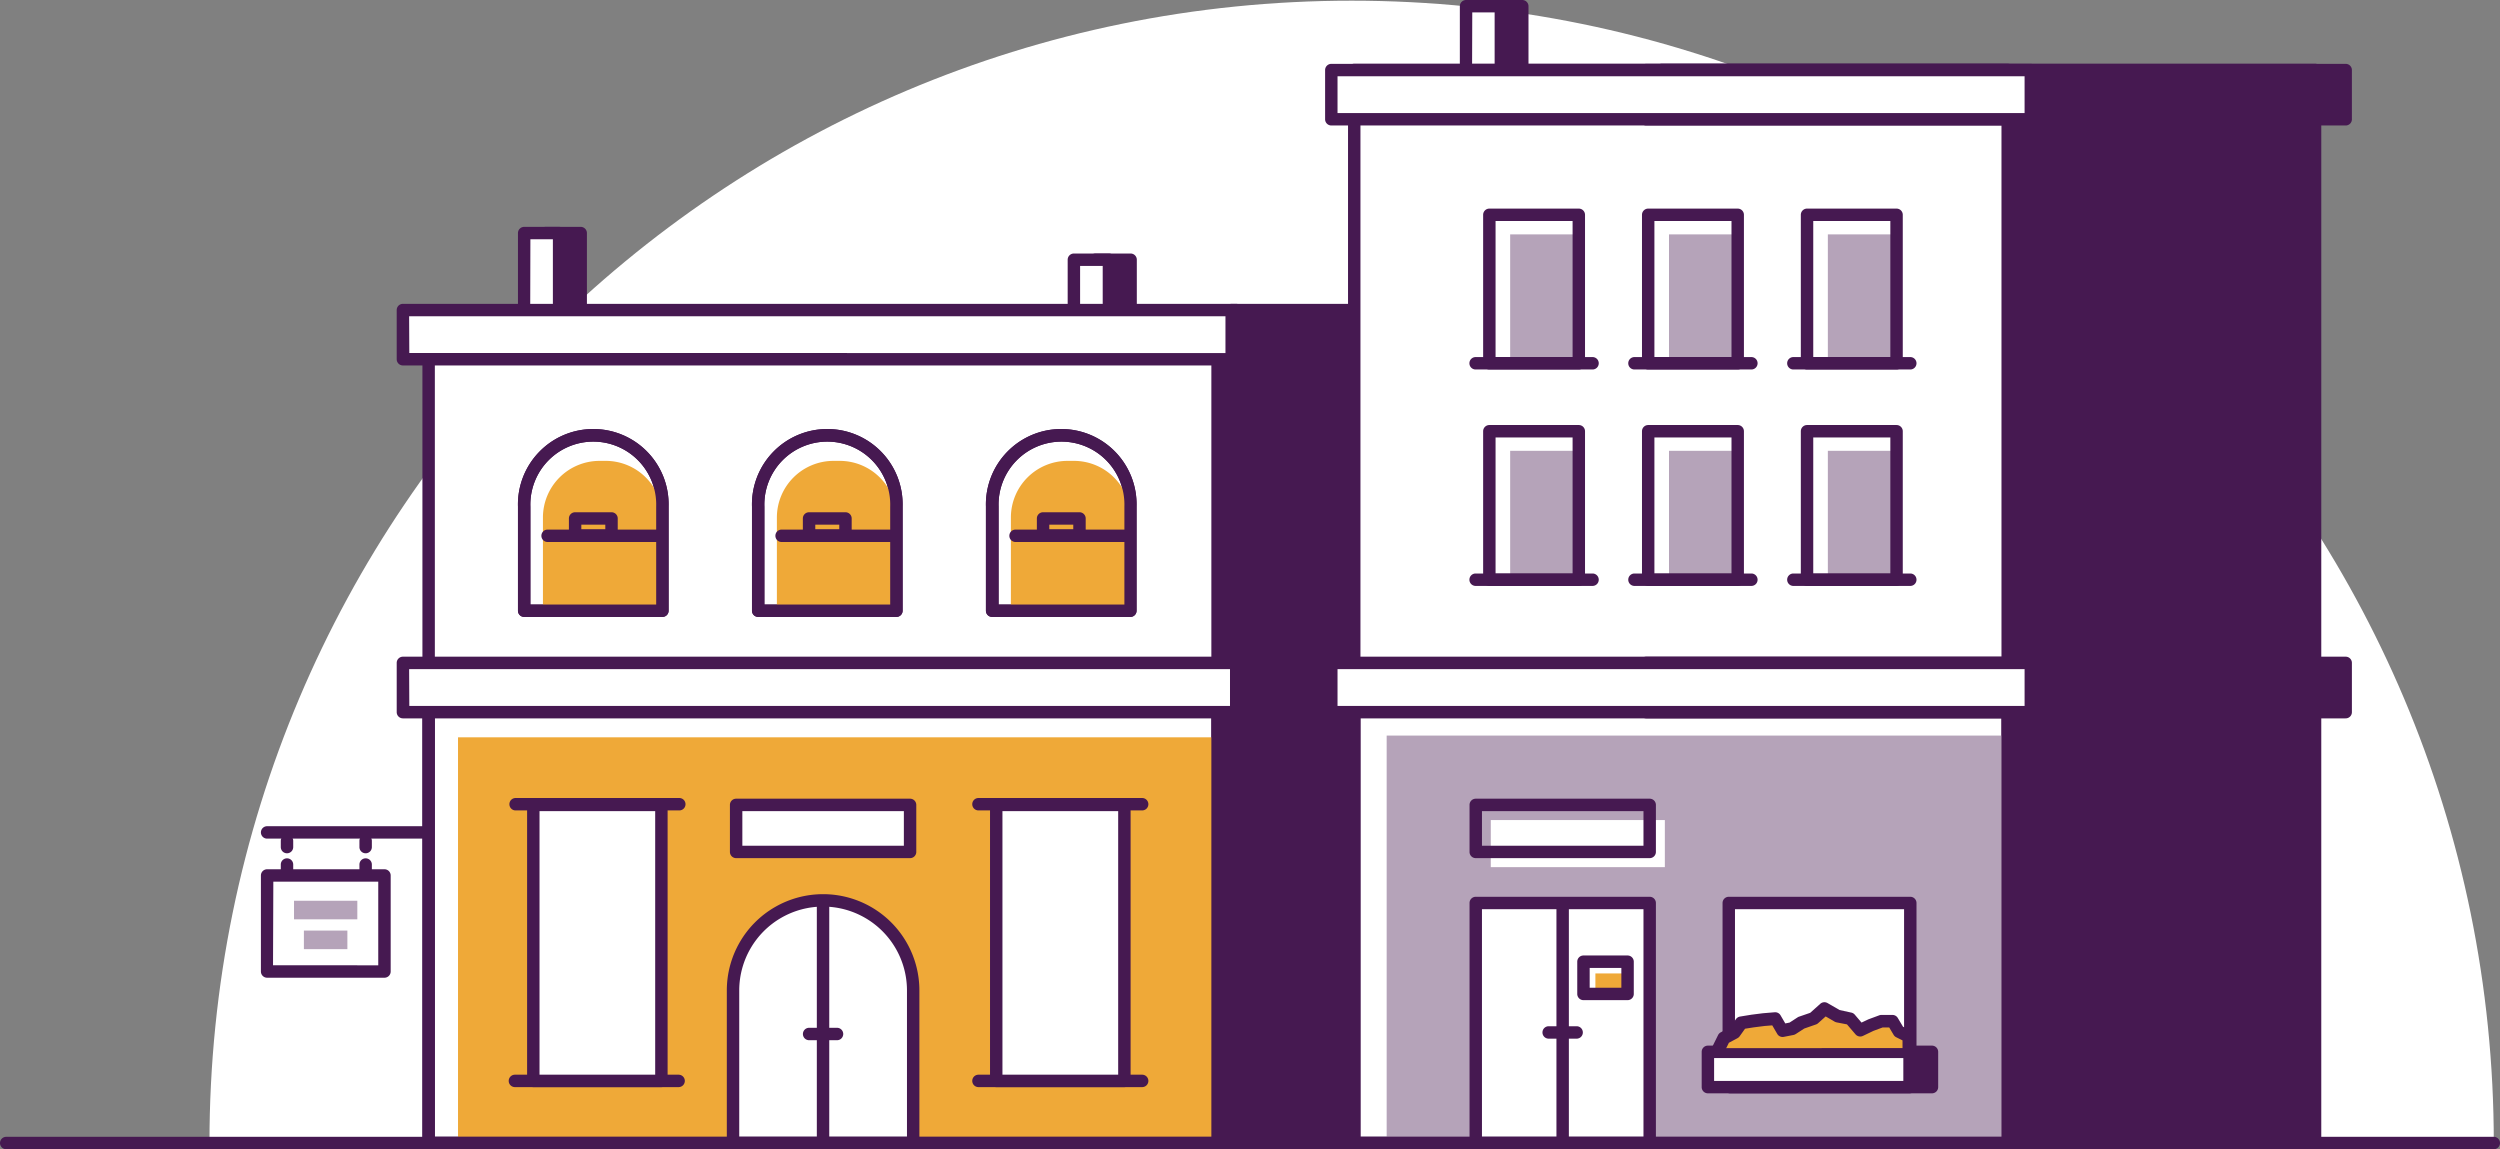 <svg xmlns="http://www.w3.org/2000/svg" viewBox="0 0 402.44 184.99"><rect x="0" y="0" width="402.44" height="184.99" fill="#808080" stroke="none"/><defs><style>.cls-1{fill:#fff;}.cls-2{fill:#461951;}.cls-3{fill:#efa938;}.cls-4{fill:#b5a3b9;}</style></defs><g id="Layer_2" data-name="Layer 2"><g id="Illustrations"><path class="cls-1" d="M401.44,184C401.44,82.43,319.12.11,217.58.11S33.72,82.43,33.72,184"/><rect class="cls-2" x="239.4" y="1" width="5.64" height="13.86"/><path class="cls-2" d="M245.05,15.86H239.4a1,1,0,0,1-1-1V1a1,1,0,0,1,1-1h5.65a1,1,0,0,1,1,1V14.86A1,1,0,0,1,245.05,15.86Zm-4.65-2h3.65V2H240.4Z"/><rect class="cls-1" x="235.96" y="1" width="5.64" height="13.86"/><path class="cls-2" d="M241.6,15.86H236a1,1,0,0,1-1-1V1a1,1,0,0,1,1-1h5.64a1,1,0,0,1,1,1V14.86A1,1,0,0,1,241.6,15.86Zm-4.64-2h3.64V2H237Z"/><rect class="cls-2" x="87.83" y="37.52" width="5.64" height="13.86"/><path class="cls-2" d="M93.48,52.38H87.83a1,1,0,0,1-1-1V37.52a1,1,0,0,1,1-1h5.65a1,1,0,0,1,1,1V51.38A1,1,0,0,1,93.48,52.38Zm-4.65-2h3.65V38.52H88.83Z"/><rect class="cls-1" x="84.38" y="37.52" width="5.64" height="13.86"/><path class="cls-2" d="M90,52.38H84.38a1,1,0,0,1-1-1V37.52a1,1,0,0,1,1-1H90a1,1,0,0,1,1,1V51.38A1,1,0,0,1,90,52.38Zm-4.65-2H89V38.52H85.38Z"/><rect class="cls-2" x="176.32" y="41.81" width="5.64" height="13.86"/><path class="cls-2" d="M182,56.67h-5.64a1,1,0,0,1-1-1V41.81a1,1,0,0,1,1-1H182a1,1,0,0,1,1,1V55.67A1,1,0,0,1,182,56.67Zm-4.64-2H181V42.81h-3.64Z"/><rect class="cls-1" x="172.87" y="41.81" width="5.64" height="13.86"/><path class="cls-2" d="M178.51,56.67h-5.64a1,1,0,0,1-1-1V41.81a1,1,0,0,1,1-1h5.64a1,1,0,0,1,1,1V55.67A1,1,0,0,1,178.51,56.67Zm-4.64-2h3.64V42.81h-3.64Z"/><rect class="cls-2" x="118.47" y="53.88" width="109.31" height="130.11"/><path class="cls-2" d="M227.78,185H118.47a1,1,0,0,1-1-1V53.88a1,1,0,0,1,1-1H227.78a1,1,0,0,1,1,1V184A1,1,0,0,1,227.78,185Zm-108.31-2H226.78V54.88H119.47Z"/><rect class="cls-1" x="68.99" y="53.88" width="127" height="130.11"/><path class="cls-2" d="M196,185H69a1,1,0,0,1-1-1V53.88a1,1,0,0,1,1-1H196a1,1,0,0,1,1,1V184A1,1,0,0,1,196,185ZM70,183H195V54.88H70Z"/><rect class="cls-3" x="73.73" y="118.69" width="121.39" height="65.3"/><rect class="cls-1" x="118.49" y="129.57" width="28.02" height="7.58"/><path class="cls-2" d="M146.5,138.14h-28a1,1,0,0,1-1-1v-7.57a1,1,0,0,1,1-1h28a1,1,0,0,1,1,1v7.57A1,1,0,0,1,146.5,138.14Zm-27-2h26v-5.57h-26Z"/><line class="cls-1" x1="82.89" y1="174" x2="109.24" y2="174"/><path class="cls-2" d="M109.24,175H82.89a1,1,0,1,1,0-2h26.35a1,1,0,1,1,0,2Z"/><rect class="cls-1" x="85.85" y="129.57" width="20.62" height="44.43"/><path class="cls-2" d="M106.47,175H85.85a1,1,0,0,1-1-1V129.57a1,1,0,0,1,1-1h20.62a1,1,0,0,1,1,1V174A1,1,0,0,1,106.47,175Zm-19.62-2h18.62V130.57H86.85Z"/><line class="cls-1" x1="82.99" y1="129.46" x2="109.34" y2="129.46"/><path class="cls-2" d="M109.34,130.46H83a1,1,0,1,1,0-2h26.35a1,1,0,0,1,0,2Z"/><line class="cls-1" x1="157.51" y1="174" x2="183.86" y2="174"/><path class="cls-2" d="M183.86,175H157.51a1,1,0,0,1,0-2h26.35a1,1,0,0,1,0,2Z"/><rect class="cls-1" x="160.37" y="129.57" width="20.62" height="44.43"/><path class="cls-2" d="M181,175H160.37a1,1,0,0,1-1-1V129.57a1,1,0,0,1,1-1H181a1,1,0,0,1,1,1V174A1,1,0,0,1,181,175Zm-19.63-2H180V130.57H161.37Z"/><line class="cls-1" x1="157.51" y1="129.46" x2="183.86" y2="129.46"/><path class="cls-2" d="M183.86,130.46H157.51a1,1,0,0,1,0-2h26.35a1,1,0,0,1,0,2Z"/><path class="cls-1" d="M132.49,145h0A14.48,14.48,0,0,1,147,159.44V184a0,0,0,0,1,0,0H118a0,0,0,0,1,0,0V159.44A14.48,14.48,0,0,1,132.49,145Z"/><path class="cls-2" d="M147,185H118a1,1,0,0,1-1-1V159.44a15.49,15.49,0,1,1,31,0V184A1,1,0,0,1,147,185Zm-28-2h27V159.44a13.49,13.49,0,1,0-27,0Z"/><line class="cls-1" x1="132.49" y1="145.56" x2="132.49" y2="183.69"/><path class="cls-2" d="M132.49,184.69a1,1,0,0,1-1-1V145.56a1,1,0,0,1,2,0v38.13A1,1,0,0,1,132.49,184.69Z"/><line class="cls-1" x1="130.25" y1="166.45" x2="134.74" y2="166.45"/><path class="cls-2" d="M134.74,167.45h-4.49a1,1,0,0,1,0-2h4.49a1,1,0,0,1,0,2Z"/><rect class="cls-2" x="267.5" y="11.26" width="105.16" height="172.73"/><path class="cls-2" d="M372.67,185H267.5a1,1,0,0,1-1-1V11.26a1,1,0,0,1,1-1H372.67a1,1,0,0,1,1,1V184A1,1,0,0,1,372.67,185ZM268.5,183H371.67V12.26H268.5Z"/><rect class="cls-1" x="218.03" y="11.26" width="105.16" height="172.73"/><path class="cls-2" d="M323.19,185H218a1,1,0,0,1-1-1V11.26a1,1,0,0,1,1-1H323.19a1,1,0,0,1,1,1V184A1,1,0,0,1,323.19,185ZM219,183H322.19V12.26H219Z"/><rect class="cls-4" x="223.22" y="118.41" width="99.76" height="65.58"/><rect class="cls-1" x="278.29" y="145.36" width="29.22" height="27.85"/><path class="cls-2" d="M307.51,174.22H278.29a1,1,0,0,1-1-1V145.36a1,1,0,0,1,1-1h29.22a1,1,0,0,1,1,1v27.86A1,1,0,0,1,307.51,174.22Zm-28.22-2h27.22V146.36H279.29Z"/><rect class="cls-1" x="239.98" y="132.01" width="28.02" height="7.58"/><rect class="cls-1" x="237.54" y="145.36" width="28.02" height="38.62"/><path class="cls-2" d="M265.56,185h-28a1,1,0,0,1-1-1V145.36a1,1,0,0,1,1-1h28a1,1,0,0,1,1,1V184A1,1,0,0,1,265.56,185Zm-27-2h26V146.36h-26Z"/><line class="cls-1" x1="251.55" y1="145.86" x2="251.55" y2="183.99"/><path class="cls-2" d="M251.55,185a1,1,0,0,1-1-1V145.86a1,1,0,0,1,2,0V184A1,1,0,0,1,251.55,185Z"/><line class="cls-1" x1="249.3" y1="166.2" x2="253.8" y2="166.2"/><path class="cls-2" d="M253.8,167.2h-4.5a1,1,0,0,1,0-2h4.5a1,1,0,0,1,0,2Z"/><rect class="cls-2" x="264.97" y="11.28" width="112.6" height="7.92"/><path class="cls-2" d="M377.57,20.2H265a1,1,0,0,1-1-1V11.28a1,1,0,0,1,1-1h112.6a1,1,0,0,1,1,1V19.2A1,1,0,0,1,377.57,20.2ZM266,18.2h110.6V12.28H266Z"/><rect class="cls-1" x="214.31" y="11.28" width="112.6" height="7.92"/><path class="cls-2" d="M326.91,20.2H214.31a1,1,0,0,1-1-1V11.28a1,1,0,0,1,1-1h112.6a1,1,0,0,1,1,1V19.2A1,1,0,0,1,326.91,20.2Zm-111.6-2h110.6V12.28H215.31Z"/><rect class="cls-1" x="64.86" y="49.91" width="134.11" height="7.92"/><path class="cls-2" d="M199,58.83H64.86a1,1,0,0,1-1-1V49.91a1,1,0,0,1,1-1H199a1,1,0,0,1,1,1v7.92A1,1,0,0,1,199,58.83Zm-133.11-2H198V50.91H65.86Z"/><rect class="cls-2" x="198.27" y="49.91" width="19.22" height="7.92"/><path class="cls-2" d="M217.49,58.83H198.27a1,1,0,0,1-1-1V49.91a1,1,0,0,1,1-1h19.22a1,1,0,0,1,1,1v7.92A1,1,0,0,1,217.49,58.83Zm-18.22-2h17.22V50.91H199.27Z"/><rect class="cls-4" x="243.1" y="37.73" width="11.06" height="20.75"/><line class="cls-1" x1="237.54" y1="58.48" x2="256.36" y2="58.48"/><path class="cls-2" d="M256.36,59.48H237.54a1,1,0,0,1,0-2h18.82a1,1,0,0,1,0,2Z"/><path class="cls-2" d="M254.15,59.48h-14.4a1,1,0,0,1-1-1V34.58a1,1,0,0,1,1-1h14.4a1,1,0,0,1,1,1v23.9A1,1,0,0,1,254.15,59.48Zm-13.4-2h12.4V35.58h-12.4Z"/><rect class="cls-4" x="268.67" y="37.73" width="11.06" height="20.75"/><line class="cls-1" x1="263.11" y1="58.48" x2="281.93" y2="58.48"/><path class="cls-2" d="M281.93,59.48H263.11a1,1,0,0,1,0-2h18.82a1,1,0,0,1,0,2Z"/><path class="cls-2" d="M279.73,59.48H265.32a1,1,0,0,1-1-1V34.58a1,1,0,0,1,1-1h14.41a1,1,0,0,1,1,1v23.9A1,1,0,0,1,279.73,59.48Zm-13.41-2h12.41V35.58H266.32Z"/><rect class="cls-4" x="294.24" y="37.73" width="11.06" height="20.75"/><line class="cls-1" x1="288.69" y1="58.48" x2="307.51" y2="58.48"/><path class="cls-2" d="M307.51,59.48H288.69a1,1,0,0,1,0-2h18.82a1,1,0,0,1,0,2Z"/><path class="cls-2" d="M305.3,59.48H290.89a1,1,0,0,1-1-1V34.58a1,1,0,0,1,1-1H305.3a1,1,0,0,1,1,1v23.9A1,1,0,0,1,305.3,59.48Zm-13.41-2H304.3V35.58H291.89Z"/><rect class="cls-4" x="243.1" y="72.57" width="11.06" height="20.75"/><line class="cls-1" x1="237.54" y1="93.32" x2="256.36" y2="93.32"/><path class="cls-2" d="M256.36,94.32H237.54a1,1,0,0,1,0-2h18.82a1,1,0,0,1,0,2Z"/><path class="cls-2" d="M254.15,94.32h-14.4a1,1,0,0,1-1-1V69.42a1,1,0,0,1,1-1h14.4a1,1,0,0,1,1,1v23.9A1,1,0,0,1,254.15,94.32Zm-13.4-2h12.4V70.42h-12.4Z"/><rect class="cls-4" x="268.67" y="72.57" width="11.06" height="20.75"/><line class="cls-1" x1="263.11" y1="93.32" x2="281.93" y2="93.32"/><path class="cls-2" d="M281.93,94.32H263.11a1,1,0,0,1,0-2h18.82a1,1,0,0,1,0,2Z"/><path class="cls-2" d="M279.73,94.32H265.32a1,1,0,0,1-1-1V69.42a1,1,0,0,1,1-1h14.41a1,1,0,0,1,1,1v23.9A1,1,0,0,1,279.73,94.32Zm-13.41-2h12.41V70.42H266.32Z"/><rect class="cls-4" x="294.24" y="72.57" width="11.06" height="20.75"/><line class="cls-1" x1="288.69" y1="93.32" x2="307.51" y2="93.32"/><path class="cls-2" d="M307.51,94.32H288.69a1,1,0,0,1,0-2h18.82a1,1,0,0,1,0,2Z"/><path class="cls-2" d="M305.3,94.32H290.89a1,1,0,0,1-1-1V69.42a1,1,0,0,1,1-1H305.3a1,1,0,0,1,1,1v23.9A1,1,0,0,1,305.3,94.32Zm-13.41-2H304.3V70.42H291.89Z"/><line class="cls-1" x1="68.49" y1="134" x2="42.95" y2="134"/><path class="cls-2" d="M68.49,135H43a1,1,0,1,1,0-2H68.49a1,1,0,1,1,0,2Z"/><path class="cls-2" d="M265.56,138.14h-28a1,1,0,0,1-1-1v-7.57a1,1,0,0,1,1-1h28a1,1,0,0,1,1,1v7.57A1,1,0,0,1,265.56,138.14Zm-27-2h26v-5.57h-26Z"/><path class="cls-1" d="M95.51,70.41h0a11.12,11.12,0,0,1,11.12,11.12V98.31a0,0,0,0,1,0,0H84.38a0,0,0,0,1,0,0V81.54A11.12,11.12,0,0,1,95.51,70.41Z"/><path class="cls-2" d="M106.63,99.31H84.38a1,1,0,0,1-1-1V81.54a12.13,12.13,0,1,1,24.25,0V98.31A1,1,0,0,1,106.63,99.31Zm-21.25-2h20.25V81.54a10.13,10.13,0,1,0-20.25,0Z"/><path class="cls-3" d="M96.51,74.19h1a9.12,9.12,0,0,1,9.12,9.12v15a0,0,0,0,1,0,0H87.4a0,0,0,0,1,0,0v-15A9.12,9.12,0,0,1,96.51,74.19Z"/><line class="cls-2" x1="106.43" y1="86.25" x2="88.15" y2="86.25"/><path class="cls-2" d="M106.43,87.25H88.15a1,1,0,0,1,0-2h18.28a1,1,0,0,1,0,2Z"/><path class="cls-2" d="M98.44,87.21H92.58a1,1,0,0,1-1-1V83.46a1,1,0,0,1,1-1h5.86a1,1,0,0,1,1,1v2.75A1,1,0,0,1,98.44,87.21Zm-4.86-2h3.86v-.75H93.58Z"/><path class="cls-2" d="M106.63,99.31H84.38a1,1,0,0,1-1-1V81.54a12.13,12.13,0,1,1,24.25,0V98.31A1,1,0,0,1,106.63,99.31Zm-21.25-2h20.25V81.54a10.13,10.13,0,1,0-20.25,0Z"/><path class="cls-1" d="M133.17,70.41h0A11.12,11.12,0,0,1,144.3,81.54V98.31a0,0,0,0,1,0,0H122a0,0,0,0,1,0,0V81.54A11.12,11.12,0,0,1,133.17,70.41Z"/><path class="cls-2" d="M144.3,99.31H122.05a1,1,0,0,1-1-1V81.54a12.13,12.13,0,1,1,24.25,0V98.31A1,1,0,0,1,144.3,99.31Zm-21.25-2H143.3V81.54a10.13,10.13,0,1,0-20.25,0Z"/><path class="cls-3" d="M134.18,74.19h1a9.12,9.12,0,0,1,9.12,9.12v15a0,0,0,0,1,0,0H125.06a0,0,0,0,1,0,0v-15A9.12,9.12,0,0,1,134.18,74.19Z"/><line class="cls-2" x1="144.1" y1="86.25" x2="125.82" y2="86.25"/><path class="cls-2" d="M144.1,87.25H125.82a1,1,0,0,1,0-2H144.1a1,1,0,0,1,0,2Z"/><path class="cls-2" d="M136.1,87.21h-5.86a1,1,0,0,1-1-1V83.46a1,1,0,0,1,1-1h5.86a1,1,0,0,1,1,1v2.75A1,1,0,0,1,136.1,87.21Zm-4.86-2h3.86v-.75h-3.86Z"/><path class="cls-2" d="M144.3,99.31H122.05a1,1,0,0,1-1-1V81.54a12.13,12.13,0,1,1,24.25,0V98.31A1,1,0,0,1,144.3,99.31Zm-21.25-2H143.3V81.54a10.13,10.13,0,1,0-20.25,0Z"/><path class="cls-1" d="M170.84,70.41h0A11.12,11.12,0,0,1,182,81.54V98.31a0,0,0,0,1,0,0H159.71a0,0,0,0,1,0,0V81.54A11.12,11.12,0,0,1,170.84,70.41Z"/><path class="cls-2" d="M182,99.31H159.71a1,1,0,0,1-1-1V81.54a12.13,12.13,0,1,1,24.25,0V98.31A1,1,0,0,1,182,99.31Zm-21.25-2H181V81.54a10.13,10.13,0,1,0-20.25,0Z"/><path class="cls-3" d="M171.84,74.19h1A9.12,9.12,0,0,1,182,83.31v15a0,0,0,0,1,0,0H162.73a0,0,0,0,1,0,0v-15A9.12,9.12,0,0,1,171.84,74.19Z"/><line class="cls-2" x1="181.76" y1="86.25" x2="163.48" y2="86.25"/><path class="cls-2" d="M181.76,87.25H163.48a1,1,0,0,1,0-2h18.28a1,1,0,0,1,0,2Z"/><path class="cls-2" d="M173.77,87.21h-5.86a1,1,0,0,1-1-1V83.46a1,1,0,0,1,1-1h5.86a1,1,0,0,1,1,1v2.75A1,1,0,0,1,173.77,87.21Zm-4.86-2h3.86v-.75h-3.86Z"/><path class="cls-2" d="M182,99.31H159.71a1,1,0,0,1-1-1V81.54a12.13,12.13,0,1,1,24.25,0V98.31A1,1,0,0,1,182,99.31Zm-21.25-2H181V81.54a10.13,10.13,0,1,0-20.25,0Z"/><rect class="cls-2" x="278.5" y="169.33" width="32.46" height="5.68"/><path class="cls-2" d="M311,176H278.5a1,1,0,0,1-1-1v-5.68a1,1,0,0,1,1-1H311a1,1,0,0,1,1,1V175A1,1,0,0,1,311,176Zm-31.46-2H310v-3.68H279.5Z"/><rect class="cls-1" x="274.93" y="169.33" width="32.46" height="5.68"/><path class="cls-2" d="M307.39,176H274.93a1,1,0,0,1-1-1v-5.68a1,1,0,0,1,1-1h32.46a1,1,0,0,1,1,1V175A1,1,0,0,1,307.39,176Zm-31.46-2h30.46v-3.68H275.93Z"/><polyline class="cls-3" points="276.64 168.73 277.47 167.06 279.14 166.18 280.25 164.62 282.1 164.32 283.87 164.1 285.74 163.95 286.86 165.87 288.45 165.56 289.91 164.6 291.89 163.92 293.67 162.34 295.76 163.54 297.77 163.93 299.36 165.79 301.15 164.94 302.8 164.33 304.6 164.38 305.6 166.05 307.22 166.82 307.19 168.71"/><path class="cls-2" d="M276.64,169.73a1,1,0,0,1-.89-1.45l.82-1.66a1,1,0,0,1,.43-.44l1.46-.78,1-1.36a1,1,0,0,1,.65-.4l1.84-.3,1.82-.23,1.91-.16a1,1,0,0,1,.95.5l.76,1.3.69-.14,1.31-.85a.81.81,0,0,1,.21-.1l1.8-.62,1.62-1.45a1,1,0,0,1,1.17-.12l1.94,1.12L298,163a1,1,0,0,1,.57.33l1.09,1.28,1.1-.52,1.73-.64a1,1,0,0,1,.37-.07l1.81,0a1,1,0,0,1,.83.49l.84,1.41,1.35.64a1,1,0,0,1,.57.92l0,1.88a1,1,0,0,1-1,1h0a1,1,0,0,1-1-1l0-1.24-1-.5a1,1,0,0,1-.43-.39l-.71-1.19-1.07,0-1.46.54-1.71.82a1,1,0,0,1-1.19-.26l-1.37-1.6-1.66-.32a1.15,1.15,0,0,1-.31-.11l-1.46-.85-1.24,1.11a1,1,0,0,1-.34.19l-1.87.65-1.36.88a1.19,1.19,0,0,1-.35.15l-1.58.31a1,1,0,0,1-1.06-.48l-.8-1.37-1.24.1-1.74.22-1.4.22-.87,1.22a1.08,1.08,0,0,1-.34.3l-1.39.74-.68,1.37A1,1,0,0,1,276.64,169.73Z"/><line class="cls-1" x1="46.2" y1="135.36" x2="46.2" y2="140.17"/><path class="cls-2" d="M46.2,137.36a1,1,0,0,1-1-1v-1a1,1,0,0,1,2,0v1A1,1,0,0,1,46.2,137.36Z"/><path class="cls-2" d="M46.2,141.17a1,1,0,0,1-1-1v-1a1,1,0,0,1,2,0v1A1,1,0,0,1,46.2,141.17Z"/><line class="cls-1" x1="58.86" y1="135.36" x2="58.86" y2="140.17"/><path class="cls-2" d="M58.86,137.36a1,1,0,0,1-1-1v-1a1,1,0,0,1,2,0v1A1,1,0,0,1,58.86,137.36Z"/><path class="cls-2" d="M58.86,141.17a1,1,0,0,1-1-1v-1a1,1,0,0,1,2,0v1A1,1,0,0,1,58.86,141.17Z"/><rect class="cls-1" x="42.95" y="140.93" width="18.93" height="15.46"/><path class="cls-2" d="M61.89,157.39H43a1,1,0,0,1-1-1V140.93a1,1,0,0,1,1-1H61.89a1,1,0,0,1,1,1v15.46A1,1,0,0,1,61.89,157.39Zm-17.94-2H60.89V141.93H44Z"/><rect class="cls-4" x="47.33" y="145" width="10.19" height="2.99"/><rect class="cls-4" x="48.92" y="149.8" width="7" height="2.99"/><path class="cls-2" d="M196,185H69a1,1,0,0,1-1-1V110.5a1,1,0,0,1,2,0V183H195V110.5a1,1,0,0,1,2,0V184A1,1,0,0,1,196,185Z"/><rect class="cls-1" x="64.86" y="106.71" width="134.11" height="7.92"/><path class="cls-2" d="M199,115.64H64.86a1,1,0,0,1-1-1v-7.93a1,1,0,0,1,1-1H199a1,1,0,0,1,1,1v7.93A1,1,0,0,1,199,115.64Zm-133.11-2H198v-5.93H65.86Z"/><rect class="cls-3" x="256.82" y="156.7" width="4.84" height="2.9"/><path class="cls-2" d="M262,161h-7.1a1,1,0,0,1-1-1v-5.19a1,1,0,0,1,1-1H262a1,1,0,0,1,1,1V160A1,1,0,0,1,262,161Zm-6.1-2H261v-3.19h-5.1Z"/><path class="cls-2" d="M401.44,185H1a1,1,0,0,1,0-2H401.44a1,1,0,0,1,0,2Z"/><path class="cls-2" d="M323.19,185H218a1,1,0,0,1-1-1v-73.8a1,1,0,0,1,2,0V183H322.19v-72.8a1,1,0,0,1,2,0V184A1,1,0,0,1,323.19,185Z"/><rect class="cls-2" x="264.97" y="106.71" width="112.6" height="7.92"/><path class="cls-2" d="M377.57,115.64H265a1,1,0,0,1-1-1v-7.93a1,1,0,0,1,1-1h112.6a1,1,0,0,1,1,1v7.93A1,1,0,0,1,377.57,115.64Zm-111.6-2h110.6v-5.93H266Z"/><rect class="cls-1" x="214.31" y="106.71" width="112.6" height="7.92"/><path class="cls-2" d="M326.91,115.64H214.31a1,1,0,0,1-1-1v-7.93a1,1,0,0,1,1-1h112.6a1,1,0,0,1,1,1v7.93A1,1,0,0,1,326.91,115.64Zm-111.6-2h110.6v-5.93H215.31Z"/></g></g></svg>
